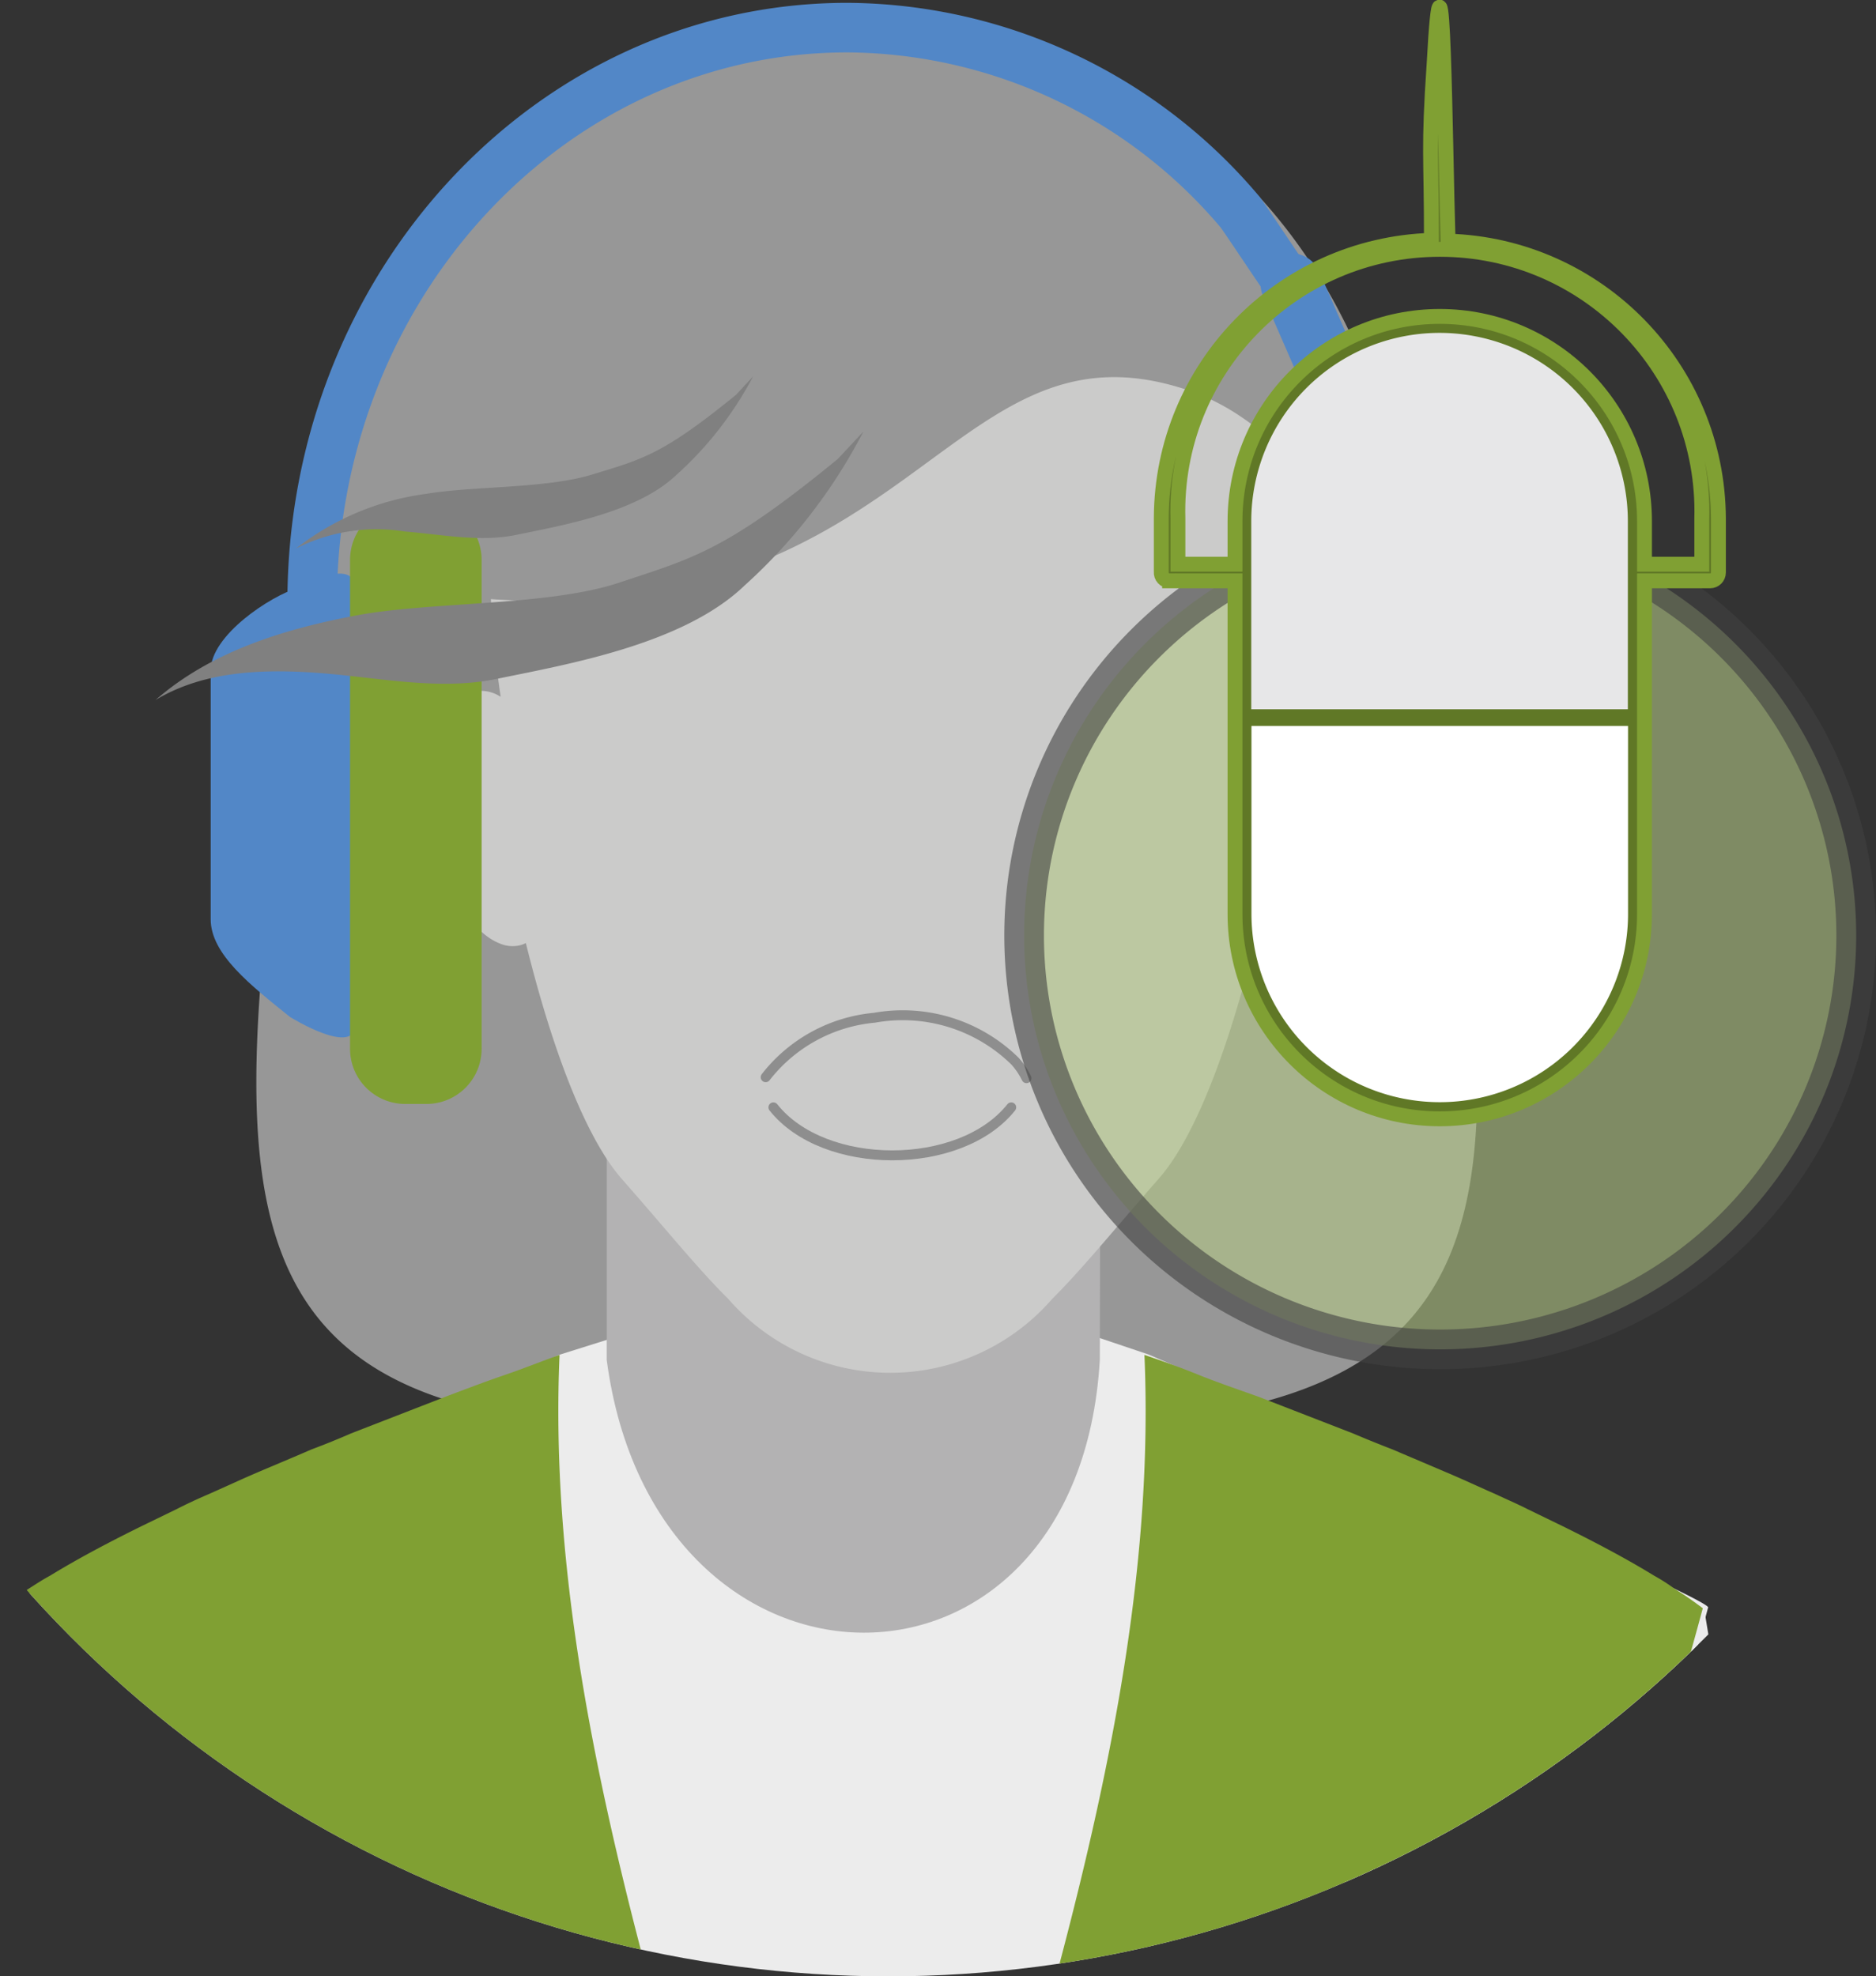 <?xml version="1.0" encoding="UTF-8"?>
<svg width="94.65" height="99.703" data-name="Layer 1" version="1.1" viewBox="0 0 94.65 99.703" xmlns="http://www.w3.org/2000/svg">
 <rect x="0" y="0" width="94.65" height="99.703" fill="#333333" stroke="none"/>
 <defs>
  <style>.cls-1{fill:#f8f8f8;}.cls-2{clip-path:url(#clip-path);}.cls-3{fill:#979797;}.cls-4{fill:#ececec;}.cls-5{fill:#80a033;}.cls-10,.cls-6{fill:#1d1c1a;}.cls-6,.cls-7{opacity:0.2;}.cls-7{fill:#40501a;}.cls-8{fill:#b3b2b3;}.cls-9{fill:#cbcbca;}.cls-10{opacity:0.05;}.cls-11{fill:#5287c7;}.cls-12,.cls-14{fill:none;stroke-linecap:round;stroke-linejoin:round;}.cls-12{stroke:#5287c7;stroke-width:2.5px;}.cls-13{fill:gray;}.cls-14{stroke:#8e8e8e;stroke-width:0.5px;}.cls-15{fill:#fff;}.cls-16{fill:#b3c685;stroke:#424242;stroke-width:2px;opacity:0.6;}.cls-16,.cls-17{stroke-miterlimit:10;}.cls-17{fill:#607826;stroke:#80a033;stroke-width:0.75px;}.cls-18{fill:#e7e7e8;}</style>
  <clipPath id="clip-path">
   <circle class="cls-1" cx="161.19" cy="139.23" r="58.23"/>
  </clipPath>
 </defs>
 <g transform="translate(-13.41 -16.757)">
  <g class="cls-2" transform="translate(-102.96 -81)" clip-path="url(#clip-path)">
   <path class="cls-3" d="m188 128.29c-2.68-29.08-26-29.29-28.3-29.29s-25.62 0.67-27.89 29.81c-3.25 23.94-6 37.2 9.77 40.25a60.85 60.85 0 0 0 9.1 1.39 2.07 2.07 0 0 1 0.56 0.13h4.52l13.48-0.11a1.78 1.78 0 0 1 0.54-0.13c0.31 0 0.72-0.11 1.23-0.16a48.61 48.61 0 0 0 7.86-1.4c15.76-3.4 12.77-16.61 9.13-40.49z"/>
   <path class="cls-4" d="m202.34 178.86h-20.81l10.1 51.31 18.74-2.39z" fill="#ececec"/>
   <path class="cls-4" d="m116.37 178.86c3.11 11.6 5.07 14.88 7.11 22.68a1.57 1.57 0 0 1-0.1 0.28 0.39 0.39 0 0 1-0.06 0.2 4.52 4.52 0 0 0-0.12 0.62 8.61 8.61 0 0 0-0.28 1.22 0.58 0.58 0 0 0 0 0.23 23.19 23.19 0 0 0-0.33 3.77 22.13 22.13 0 0 0 2.22 9.73 2.89 2.89 0 0 0 0.3 0.61 19.85 19.85 0 0 0 3.93 5.18 0.43 0.43 0 0 1 0.05 0.25c0.69 3.06 1.22 5.66 1.65 8 0.11 0.43 0.21 0.89 0.28 1.35s0.13 0.91 0.21 1.37 0.15 1.15 0.25 1.68c0.16 1 0.23 1.94 0.36 2.86a12.82 12.82 0 0 1 0.1 1.35c0 0.46 0.08 0.86 0.08 1.32a33.34 33.34 0 0 1 0.15 3.6c0.05 1.19 0.05 2.44 0.05 3.77v3.82c0 0.53 0 1.09-0.05 1.66v4.51c-0.06 0.86-0.06 1.8 0 2.77v1c-0.17 0.26-0.32 0.52-0.49 0.78h55.57c-0.18-0.26-0.32-0.52-0.5-0.79v-17.53a33.34 33.34 0 0 1 0.15-3.6c0-0.46 0.05-0.86 0.08-1.32a12.82 12.82 0 0 1 0.1-1.35c0.13-0.92 0.2-1.86 0.35-2.86 0.11-0.53 0.18-1.12 0.26-1.68s0.13-0.91 0.2-1.37 0.18-0.92 0.28-1.35c0.44-2.32 1-4.92 1.66-8a0.43 0.43 0 0 1 0-0.25 19.82 19.82 0 0 0 3.92-5.18 2.9 2.9 0 0 0 0.31-0.61 22.13 22.13 0 0 0 2.22-9.73 23.19 23.19 0 0 0-0.33-3.77 0.58 0.58 0 0 0 0-0.23 10.26 10.26 0 0 0-0.28-1.22c0-0.21-0.08-0.41-0.13-0.62a0.53 0.53 0 0 1 0-0.2 1.17 1.17 0 0 1-0.1-0.33c2-7.75 4-11 7.11-22.63 0.13-0.49-28.23-12.76-28.23-12.76l-14.32-4.83-15.4 4.84s-28.27 12.61-28.23 12.76z"/>
   <path class="cls-5" d="m132.75 263.43-0.15-0.15a2.23 2.23 0 0 1-0.51-1.61c0-0.86 0.2-1.83 0.23-2.57v-5.17c0-0.77 0-1.51-0.08-2.27v-2.75c0-1.33 0-2.58-0.05-3.77a33.34 33.34 0 0 0-0.15-3.6c0-0.46-0.05-0.86-0.08-1.32a12.82 12.82 0 0 0-0.1-1.35c-0.13-0.92-0.2-1.86-0.36-2.86-0.1-0.53-0.18-1.12-0.25-1.68s-0.13-0.91-0.21-1.37-0.17-0.92-0.28-1.35c-0.43-2.32-1-4.92-1.65-8a0.43 0.43 0 0 0-0.05-0.25 19.85 19.85 0 0 1-3.93-5.18 2.89 2.89 0 0 1-0.3-0.61 22.13 22.13 0 0 1-2.22-9.73 23.19 23.19 0 0 1 0.33-3.77 0.58 0.58 0 0 1 0-0.23 8.61 8.61 0 0 1 0.28-1.22 4.52 4.52 0 0 1 0.12-0.62 0.39 0.39 0 0 0 0.06-0.2 1.57 1.57 0 0 0 0.1-0.28c-2-7.75-4-11-7.11-22.63 0.43-0.33 0.92-0.66 1.45-1 0.33-0.21 0.66-0.43 1.05-0.64 1.37-0.84 2.95-1.68 4.66-2.52l1.73-0.84c0.51-0.26 1-0.49 1.58-0.74 0.82-0.36 1.63-0.74 2.47-1.1s1.81-0.76 2.75-1.17c0.67-0.25 1.36-0.53 2-0.81l4.74-1.84c1-0.38 2-0.76 3.05-1.12s1.84-0.69 2.73-1c-0.86 20 7.64 40.57 14.75 67.06 7.11-26.49 15.62-47 14.76-67.06 0.89 0.3 1.81 0.63 2.72 1s2 0.74 3.06 1.12l4.74 1.84c0.66 0.28 1.35 0.56 2 0.81l2.75 1.17c0.85 0.36 1.66 0.74 2.48 1.1 0.53 0.25 1.07 0.48 1.58 0.74l1.73 0.84c1.71 0.84 3.29 1.68 4.66 2.52 0.38 0.21 0.72 0.43 1 0.64 0.53 0.33 1 0.66 1.45 1-3.11 11.6-5.07 14.88-7.11 22.63a1.57 1.57 0 0 0 0.1 0.28 0.53 0.53 0 0 0 0 0.2c0.05 0.21 0.1 0.41 0.13 0.62a10.26 10.26 0 0 1 0.28 1.22 0.58 0.58 0 0 1 0 0.23 23.19 23.19 0 0 1 0.33 3.77 22.13 22.13 0 0 1-2.22 9.73 2.9 2.9 0 0 1-0.31 0.61 19.82 19.82 0 0 1-3.92 5.18 0.43 0.43 0 0 0 0 0.25c-0.69 3.06-1.22 5.66-1.66 8-0.1 0.43-0.2 0.89-0.28 1.35s-0.12 0.91-0.2 1.37-0.15 1.15-0.26 1.68c-0.15 1-0.22 1.94-0.35 2.86a12.82 12.82 0 0 0-0.1 1.35c0 0.46-0.08 0.86-0.08 1.32a33.34 33.34 0 0 0-0.15 3.6v6.52c-0.06 0.76-0.08 1.5-0.08 2.27-0.05 1.73-0.05 3.46-0.05 5.17 0 0.74 0.23 1.71 0.23 2.57a2.23 2.23 0 0 1-0.51 1.61l-0.16 0.15z"/>
   <path class="cls-6" d="m125.09 218.18a20 20 0 0 0 3.92 5.2v0.21c0.7 3.05 1.24 5.65 1.65 8 0.21 1 0.37 1.86 0.5 2.72 0.08 0.58 0.16 1.16 0.24 1.7 0.21 1.48 0.34 2.84 0.46 4.21 0 0.45 0.08 0.86 0.08 1.32a33.18 33.18 0 0 1 0.17 3.59v13.75c-0.05 1.16-0.05 2.44-0.05 3.76-0.17 0.26-0.32 0.52-0.49 0.78h5.5a2.9 2.9 0 0 0 0.2-0.74c0.58-3.92-2.56-15.53-2.23-18a37.4 37.4 0 0 1 1.81-8.22 17.6 17.6 0 0 1 4.05-6.77 14.07 14.07 0 0 1 3.22-2.4 51.81 51.81 0 0 0 5.49-2.93 11.2 11.2 0 0 0 1.12-1c0.29-0.25 0.62-0.79 1-1a17.37 17.37 0 0 1-8.05 2c-6.4 0-12-3.58-15.69-9s-4-14.53-4-14.95a2.37 2.37 0 0 1 0-0.53c-0.2 0.49-0.37 1-0.53 1.52a0.86 0.86 0 0 0-0.09 0.33v0.13a3.43 3.43 0 0 0-0.16 0.7 5.11 5.11 0 0 0-0.25 1.2 0.53 0.53 0 0 0 0 0.25 21.8 21.8 0 0 0-0.33 3.75 22 22 0 0 0 2.19 9.75 2.56 2.56 0 0 0 0.27 0.67z"/>
   <path class="cls-7" d="m193.62 218.18a20 20 0 0 1-3.92 5.2v0.21c-0.7 3.05-1.24 5.65-1.65 8-0.21 1-0.38 1.86-0.5 2.72-0.08 0.58-0.16 1.16-0.25 1.7-0.2 1.48-0.33 2.84-0.45 4.21 0 0.45-0.08 0.86-0.08 1.32a33.18 33.18 0 0 0-0.17 3.59v17.51c0.18 0.26 0.32 0.52 0.5 0.78h-5.51a3.43 3.43 0 0 1-0.19-0.74c-0.58-3.92 2.56-15.53 2.23-18a37.42 37.42 0 0 0-1.82-8.22 17.58 17.58 0 0 0-4-6.77 14.07 14.07 0 0 0-3.22-2.4 51.87 51.87 0 0 1-5.5-2.93 12.35 12.35 0 0 1-1.11-1c-0.29-0.25-0.62-0.79-0.95-1a17.37 17.37 0 0 0 8.05 2c6.4 0 12-3.58 15.69-9s4-14.53 4-14.95a2.37 2.37 0 0 0 0-0.53c0.2 0.49 0.37 1 0.53 1.52a1.06 1.06 0 0 1 0.08 0.33c0 0.05 0.05 0.09 0.05 0.13a3.43 3.43 0 0 1 0.16 0.7 5.11 5.11 0 0 1 0.25 1.2 0.53 0.53 0 0 1 0 0.25 21.8 21.8 0 0 1 0.33 3.75 22 22 0 0 1-2.17 9.84 2.56 2.56 0 0 1-0.38 0.58z"/>
   <path class="cls-8" d="m171.86 166.36c-1.08 18.43-22.46 18.27-24.88 0v-15.75h24.91z"/>
   <path class="cls-9" d="m161.24 107.41h-0.58c-11.13 0.3-19.9 9-19.57 19.5a53.74 53.74 0 0 0 0.54 6 1.82 1.82 0 0 0-1.34-0.27c-1.76 0.36-2.67 3.53-2 7.08 0.51 2.87 1.86 5.08 3.29 5.63a1.6 1.6 0 0 0 1 0.1 1.24 1.24 0 0 0 0.32-0.12c1.37 5.54 3.06 9.86 4.83 11.89 2.28 2.59 3.87 4.57 5.38 6.06a10.82 10.82 0 0 0 16.35 0c1.5-1.49 3.1-3.47 5.37-6.06 1.77-2 3.47-6.35 4.84-11.89a1.12 1.12 0 0 0 0.32 0.12 1.57 1.57 0 0 0 1-0.1c1.44-0.55 2.79-2.76 3.3-5.63 0.62-3.55-0.29-6.72-2.06-7.08a1.82 1.82 0 0 0-1.34 0.27 53.9 53.9 0 0 0 0.55-6c0.32-10.47-8.44-19.2-19.58-19.5z"/>
   <path class="cls-10" d="m150 168.57"/>
   <path class="cls-4" d="m182 254.81 9.31 5.74c12-12.49 16.55-22.22 19-32.77l-18.74 2.39z"/>
   <path class="cls-3" d="m135.09 120.66c0.85 1.17 1.72 6.8 2.9 7 24.51 3.32 25.68-14.43 38.28-10.23 2.47 0.82 4.89 2.67 7.25 6l-1.11-10.49a80.93 80.93 0 0 0-5.87-5.86c-12.14-10.8-23.09-11.52-38.54 3.12z"/>
   <path class="cls-11" d="m131 149.06c-2-1.61-4-3.17-4-4.93v-12.55c0-1.77 3-3.75 4.43-4.18 0 0 2.88-1.66 2.88 0.11v21.87c0.05 1.77-3.31-0.32-3.31-0.32z"/>
   <path class="cls-5" d="m136.82 123.22h1.06c1.546 0 2.79 1.244 2.79 2.79v24.65c0 1.546-1.244 2.79-2.79 2.79h-1.06c-1.546 0-2.79-1.244-2.79-2.79v-24.65c0-1.546 1.244-2.79 2.79-2.79z" fill="#80a033"/>
   <path class="cls-12" d="m132.12 128.15c0-16 12.08-29 27-29a26.11 26.11 0 0 1 19.81 9.3c0.14 0.16 2.13 3.16 2.26 3.32"/>
   <path class="cls-13" d="m153.51 117.67c-3.68 3-4.71 3.25-7.18 4-2.29 0.74-6.08 0.6-8.45 1a13.53 13.53 0 0 0-6.58 2.76 9 9 0 0 1 5.49-0.86c1.88 0.15 3.79 0.55 5.63 0.17 2.32-0.48 6.06-1.12 8.05-3a17.87 17.87 0 0 0 3.9-5z"/>
   <path class="cls-13" d="m158.64 120.91c-5.7 4.67-7.3 5-11.12 6.27-3.56 1.15-9.42 0.93-13.09 1.61s-7.4 1.82-10.21 4.28c2.5-1.51 5.6-1.58 8.51-1.34s5.87 0.87 8.73 0.27c3.59-0.74 9.39-1.74 12.47-4.7a27.41 27.41 0 0 0 6-7.77z"/>
   <path class="cls-14" d="m155.39 153.62c2.56 3.23 9.43 3.23 12 0"/>
   <path class="cls-14" d="m155 152.1a7.86 7.86 0 0 1 5.49-3 8.09 8.09 0 0 1 7.09 2.19 3.79 3.79 0 0 1 0.58 0.86"/>
   <path class="cls-11" transform="rotate(-23.53,182.43,114.12)" d="m182.4 110.34h0.01c0.853 0 1.54 0.687 1.54 1.54v4.44c0 0.853-0.687 1.54-1.54 1.54h-0.01c-0.853 0-1.54-0.687-1.54-1.54v-4.44c0-0.853 0.687-1.54 1.54-1.54z" fill="#5287c7"/>
   <path class="cls-15" d="m196.75 132.87c0 0.89-0.46 1.31-1.38 1.29s-1.31-0.47-1.28-1.4 0.45-1.26 1.34-1.25 1.33 0.49 1.32 1.36z"/>
   <path class="cls-16" d="m210.02 144.95a20.99 20.88 0 0 1-20.99 20.88 20.99 20.88 0 0 1-20.99-20.88 20.99 20.88 0 0 1 20.99-20.88 20.99 20.88 0 0 1 20.99 20.88z" fill="#b3c685" opacity=".6" stroke="#424242" stroke-miterlimit="10" stroke-width="2px"/>
   <path class="cls-17" d="m175.38 127.06h3.3v16.81c0 5.705 4.625 10.33 10.33 10.33s10.33-4.625 10.33-10.33v-16.81h3.31c0.232 0 0.42-0.188 0.42-0.42v-2.72c-0.029-7.581-6.063-13.774-13.64-14-0.152-4.917-0.245-17.402-0.705-8.937-0.298 4.397-0.135 4.492-0.135 8.897-7.571 0.237-13.596 6.425-13.63 14v2.72c-0.024 0.247 0.171 0.461 0.42 0.46zm0.42-3.14c-0.205-7.441 5.771-13.584 13.215-13.584s13.42 6.143 13.215 13.584v2.3h-2.89v-2.17c0-5.705-4.625-10.33-10.33-10.33s-10.33 4.625-10.33 10.33v2.17h-2.88z"/>
   <path class="cls-18" d="m198.5 133.54h-19v-9.49a9.5 9.5 0 0 1 19 0z"/>
   <path class="cls-15" d="m189 153.36a9.5 9.5 0 0 1-9.49-9.49v-9.49h19v9.49a9.5 9.5 0 0 1-9.51 9.49z"/>
  </g>
 </g>
</svg>

